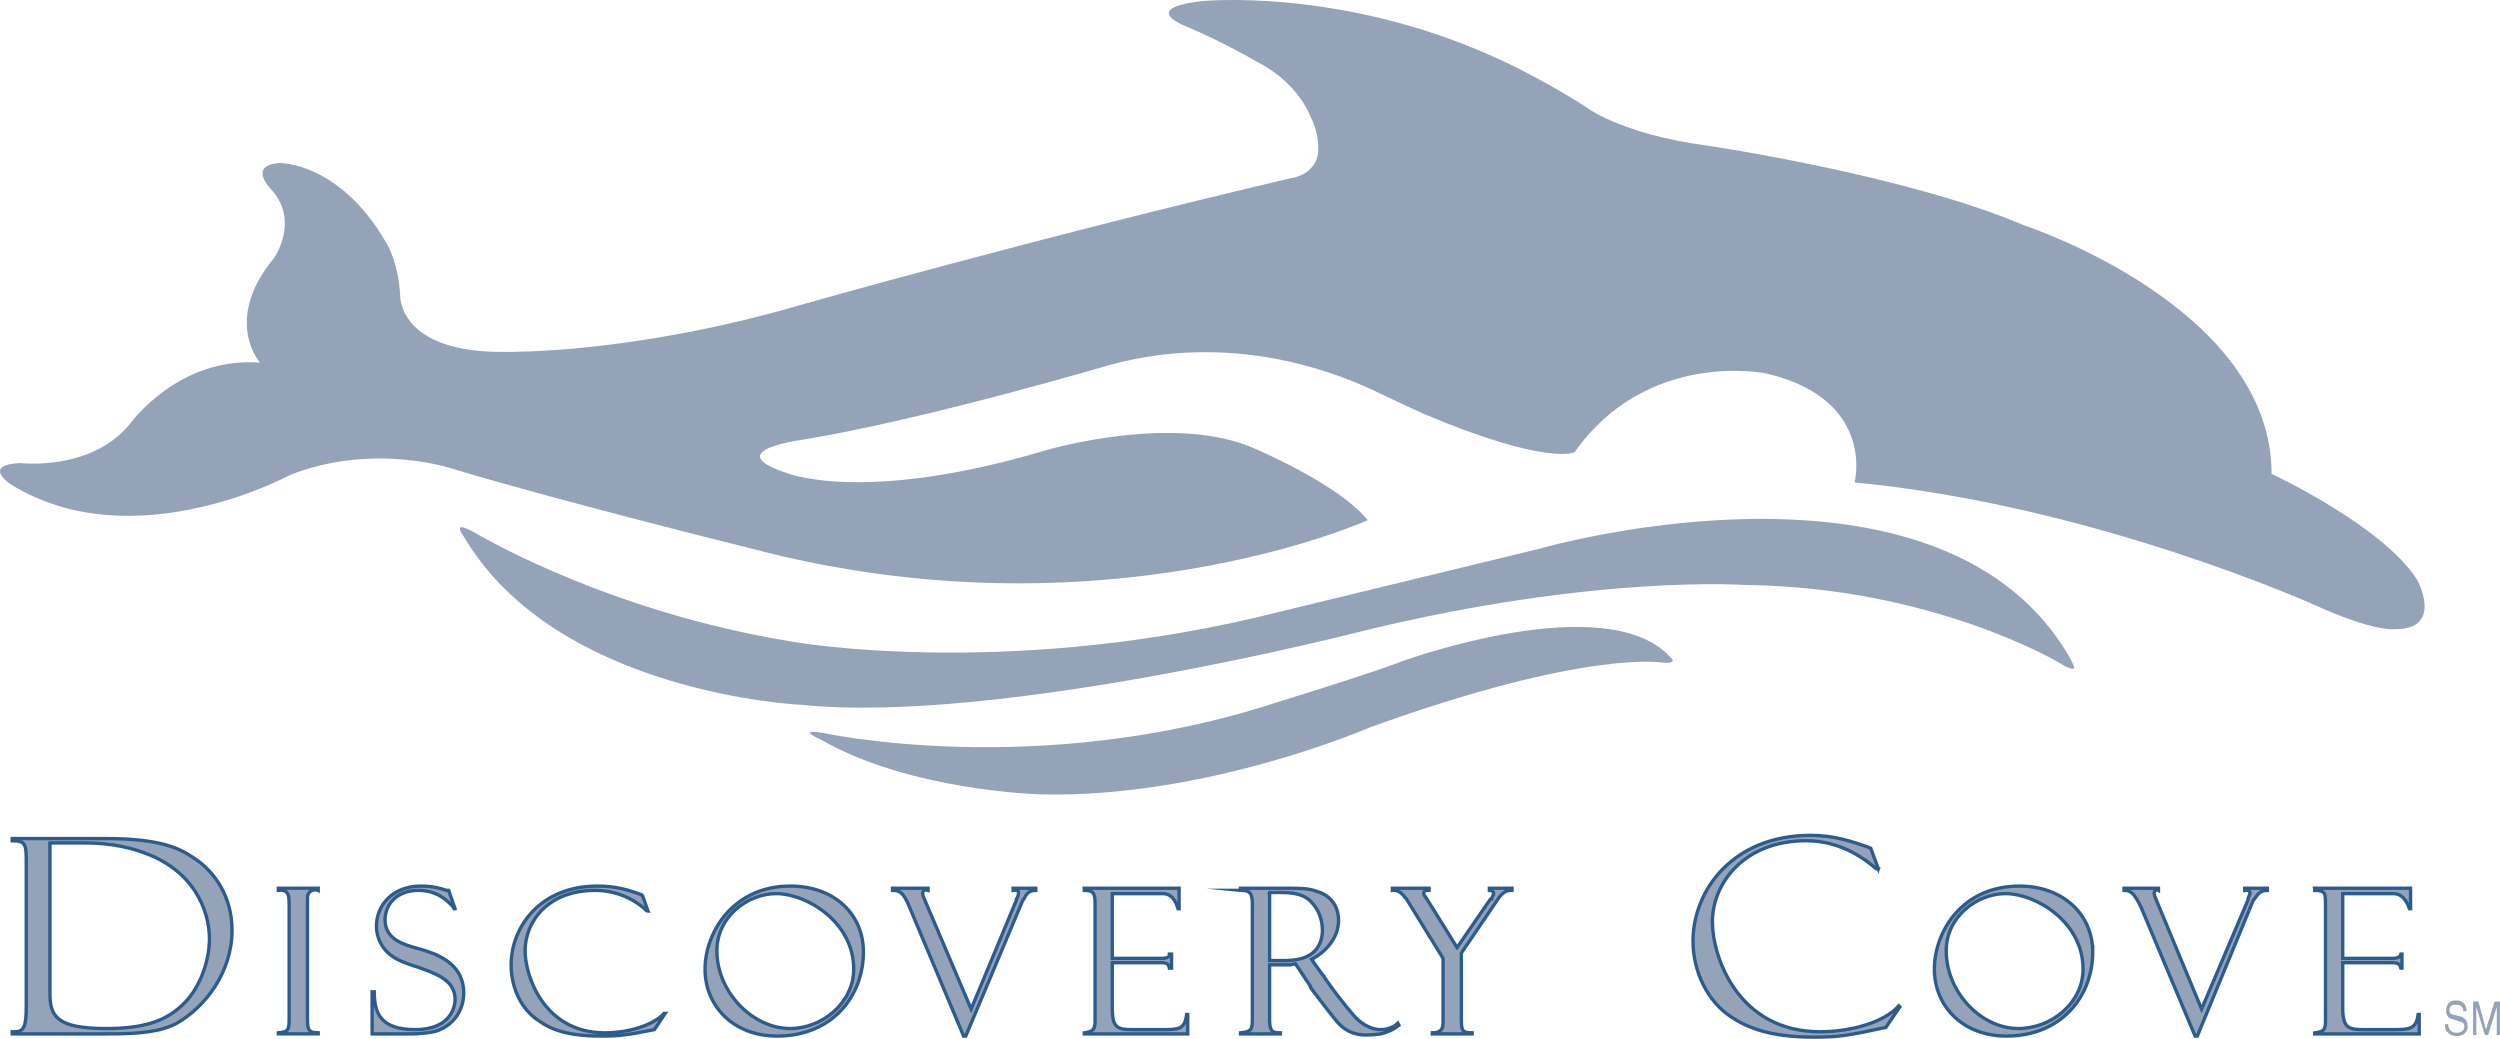 <?xml version="1.0" encoding="UTF-8"?>
<svg id="Layer_1" data-name="Layer 1" xmlns="http://www.w3.org/2000/svg" viewBox="0 0 2426.49 1008.28">
  <defs>
    <style>
      .cls-1, .cls-2 {
        stroke: #2c5b8d;
        stroke-miterlimit: 33.89;
        stroke-width: 3.27px;
      }

      .cls-1, .cls-2, .cls-3 {
        fill: #94a3b8;
      }

      .cls-1, .cls-3 {
        fill-rule: evenodd;
      }
    </style>
  </defs>
  <path class="cls-1" d="m78.83,818.12c10.45,0,33.46,0,57.52,8.37,51.23,16.77,66.92,56.56,66.92,84.86,0,23.02-10.47,50.26-27.2,64.93-16.73,15.71-38.69,22.01-73.2,22.01-47.05,0-54.38-11.53-54.38-33.54v-146.62h30.34Zm-66.94-2.1c13.59,0,13.59,4.18,13.59,21.98v138.26c0,19.91-2.09,25.15-11.5,25.15h-2.09v2.08h93.07c31.37,0,51.24-2.08,66.92-10.47,27.18-15.71,53.33-49.25,53.33-90.08,0-32.48-16.73-57.6-38.69-71.23-12.55-8.38-31.37-17.81-83.65-17.81H11.89s0,2.11,0,2.11Z"/>
  <path class="cls-3" d="m308.87,864.2c-2.09-1.06-10.45-1.06-10.45,7.31v115.22c0,11.53,0,15.71,10.45,15.71v1.04h-38.69v-1.04c10.45-1.04,10.45-3.14,10.45-15.71v-106.84c0-10.47,0-16.77-10.45-15.71v-2.1h38.69v2.11h0Z"/>
  <path class="cls-2" d="m308.87,864.2c-2.09-1.06-10.45-1.06-10.45,7.31v115.22c0,11.53,0,15.71,10.45,15.71v1.04h-38.69v-1.04c10.45-1.04,10.45-3.14,10.45-15.71v-106.84c0-10.47,0-16.77-10.45-15.71v-2.1h38.69v2.11h0Z"/>
  <path class="cls-3" d="m441.69,882.01h-1.04s-1.05-1.04-1.05-2.1c-5.23-5.24-14.64-15.71-33.46-15.71-21.96,0-32.41,14.67-32.41,28.27,0,18.87,16.73,24.08,32.41,28.3,14.64,4.18,43.93,12.57,43.93,42.94,0,17.81-10.47,30.38-23.01,35.62-5.23,3.14-21.96,4.18-26.15,4.18h-39.74v-40.83h2.09c0,20.95,6.28,36.65,39.74,36.65s38.69-20.95,38.69-29.34c0-18.85-18.82-25.14-36.6-31.41-16.73-5.24-21.96-8.38-27.18-12.57-8-6.79-12.59-16.77-12.55-27.26,0-19.88,15.69-38.73,42.88-38.73,11.5,0,18.83,2.08,25.11,4.18h2.09l6.26,17.81h0Z"/>
  <path class="cls-2" d="m441.69,882.01h-1.04l-1.05-2.1c-5.23-5.24-14.64-15.71-33.46-15.71-21.96,0-32.41,14.67-32.41,28.27,0,18.87,16.73,24.08,32.41,28.3,14.64,4.18,43.93,12.57,43.93,42.94,0,17.81-10.47,30.38-23.01,35.62-5.23,3.14-21.96,4.18-26.15,4.18h-39.74v-40.83h2.09c0,20.95,6.28,36.65,39.74,36.65s38.69-20.95,38.69-29.34c0-18.85-18.82-25.14-36.6-31.41-16.73-5.24-21.96-8.38-27.18-12.57-8-6.79-12.59-16.77-12.55-27.26,0-19.88,15.69-38.73,42.88-38.73,11.5,0,18.83,2.08,25.11,4.18h2.09l6.26,17.81h0Z"/>
  <path class="cls-1" d="m628.88,884.08h-1.05c-6.26-6.28-24.05-19.88-50.19-19.88-46,0-67.97,30.38-67.97,58.64,0,25.15,18.82,79.62,77.38,79.62,23.01,0,47.05-7.34,57.52-18.85h1.05l-10.45,15.71c-26.15,5.24-33.46,6.28-52.29,6.28-31.36,0-48.09-6.28-59.61-14.67-16.73-10.47-27.18-31.41-27.18-54.46,0-36.65,28.24-76.46,83.65-76.46,18.83,0,31.37,4.18,42.88,8.37l1.05,1.06,5.23,14.64h0Zm199.73,56.57c0,32.48-30.32,57.62-61.7,57.62-36.6,0-71.11-35.62-71.11-75.43,0-33.51,30.34-55.5,57.52-55.5,29.27-.01,75.29,27.22,75.29,73.31Zm9.42-16.74c0-35.62-27.2-63.89-71.11-63.89-55.42,0-82.62,45.02-82.62,80.63s27.2,64.95,70.06,64.95c53.33,0,83.67-38.77,83.67-81.7h0Z"/>
  <path class="cls-3" d="m935.28,1005.61l-52.29-124.63c-6.26-15.73-10.45-16.77-16.73-16.77v-2.1h34.51v2.1c-3.14-1.06-5.23,0-5.23,3.14,0,1.04,1.05,4.18,2.09,6.28l44.97,105.78,43.92-105.78v-1.04c1.04-1.06,2.09-4.2,2.09-6.28,0,0,0-3.16-5.23-2.1v-2.1h21.96v2.1c-7.31,0-9.42,4.18-11.5,8.38l-1.05,1.04-55.43,131.98h-2.06Z"/>
  <path class="cls-2" d="m935.28,1005.61l-52.29-124.63c-6.26-15.73-10.45-16.77-16.73-16.77v-2.1h34.51v2.1c-3.14-1.06-5.23,0-5.23,3.14,0,1.04,1.05,4.18,2.09,6.28l44.97,105.78,43.92-105.78v-1.04c1.04-1.06,2.09-4.2,2.09-6.28,0,0,0-3.16-5.23-2.1v-2.1h21.96v2.1c-7.31,0-9.42,4.18-11.5,8.38l-1.05,1.04-55.43,131.98h-2.06Z"/>
  <path class="cls-1" d="m1052.41,862.1h92.02v19.91h-1.05q-4.19-14.67-14.64-14.67h-49.16v62.85h44.97c6.28,0,10.47,0,10.47-4.18h2.09v13.61h-2.09c-1.05-5.24-4.18-5.24-9.42-5.24h-46.02v44.01c0,19.91,5.23,20.95,20.92,20.95h26.15c17.78,0,23.01,0,25.1-14.67h1.05v18.85h-100.39v-1.04c5.23-1.04,10.45-1.04,10.45-10.49v-114.17c0-10.47-1.05-13.61-10.45-13.61v-2.1Z"/>
  <path class="cls-3" d="m1232.27,866.3h12.54c13.61,0,21.96,3.14,27.21,8.37,8.37,8.38,11.5,18.87,11.5,28.3,0,13.61-7.31,21.98-14.64,25.14-5.24,3.14-15.68,4.2-20.92,4.2h-15.68v-66h-.01Zm-28.24-2.1c7.31,0,11.5,1.04,11.5,12.57v112.07c0,10.49-1.04,12.59-11.5,13.63v1.04h38.7v-1.04c-7.31,0-10.47-1.04-10.47-12.57v-53.42h19.87l5.24-1.04,14.64,21.98v1.04c1.04,1.06,14.64,19.91,25.11,32.48,10.44,12.57,21.93,13.63,29.26,13.63,8.38,0,16.74-1.06,19.88-3.14,4.18-1.06,7.31-3.14,11.5-6.3l-1.04-2.08c-1.06,1.04-3.14,3.14-6.28,4.18-3.14,1.06-5.24,2.1-10.47,2.1-11.5,0-20.92-8.38-24.06-11.53-11.5-12.57-29.26-36.65-31.36-40.83l-1.04-1.06-10.47-14.67c13.61-7.31,26.15-20.95,26.15-37.69,0-15.73-9.43-25.15-20.92-28.3-8.37-3.14-15.68-3.14-31.36-3.14h-42.88v2.09h-.03,0Z"/>
  <path class="cls-2" d="m1232.27,866.3h12.54c13.61,0,21.96,3.14,27.21,8.37,8.37,8.38,11.5,18.87,11.5,28.3,0,13.61-7.31,21.98-14.64,25.14-5.24,3.14-15.68,4.2-20.92,4.2h-15.68v-66h-.01Zm-28.24-2.1c7.31,0,11.5,1.04,11.5,12.57v112.07c0,10.49-1.04,12.59-11.5,13.63v1.04h38.7v-1.04c-7.31,0-10.47-1.04-10.47-12.57v-53.42h19.87l5.24-1.04,14.64,21.98v1.04c1.04,1.06,14.64,19.91,25.11,32.48,10.44,12.57,21.93,13.63,29.26,13.63,8.38,0,16.74-1.06,19.88-3.14,4.18-1.06,7.31-3.14,11.5-6.3l-1.04-2.08c-1.06,1.04-3.14,3.14-6.28,4.18-3.14,1.06-5.24,2.1-10.47,2.1-11.5,0-20.92-8.38-24.06-11.53-11.5-12.57-29.26-36.65-31.36-40.83l-1.04-1.06-10.47-14.67c13.61-7.31,26.15-20.95,26.15-37.69,0-15.73-9.43-25.15-20.92-28.3-8.37-3.14-15.68-3.14-31.36-3.14h-42.88v2.09h-.03,0Z"/>
  <path class="cls-3" d="m1467.54,862.1v2.1c-5.21,0-8.37,1.04-13.58,8.38l-35.56,52.36v64.95c0,10.47,1.04,12.57,10.47,12.57v1.04h-38.68v-1.04c3.11,0,10.44,0,10.44-9.43v-62.85l-35.54-57.6c-2.1-2.1-6.28-9.45-13.61-8.38v-2.1h35.56v2.1c-2.1,0-5.24,0-5.24,3.14,0,1.04,2.1,5.24,3.14,5.24l29.29,47.12,32.42-47.12h1.04c0-1.06,2.1-4.2,2.1-5.24,0-3.14-3.14-3.14-4.2-3.14v-2.1h21.94,0Z"/>
  <path class="cls-2" d="m1467.54,862.1v2.1c-5.21,0-8.37,1.04-13.58,8.38l-35.56,52.36v64.95c0,10.47,1.04,12.57,10.47,12.57v1.04h-38.68v-1.04c3.11,0,10.44,0,10.44-9.43v-62.85l-35.54-57.6c-2.1-2.1-6.28-9.45-13.61-8.38v-2.1h35.56v2.1c-2.1,0-5.24,0-5.24,3.14,0,1.04,3.14,5.24,3.14,5.24l29.29,47.12,32.42-47.12h1.04c0-1.06,2.1-4.2,2.1-5.24,0-3.14-4.2-3.14-4.2-3.14v-2.1h21.94,0Z"/>
  <path class="cls-1" d="m1823.09,843.25h-2.08c-8.38-7.34-32.42-27.24-67.99-27.24-60.65,0-90.97,41.89-90.97,78.56,0,34.55,25.08,106.85,104.56,106.85,30.32,0,62.75-9.46,76.35-25.15l1.04,1.06-13.61,19.88c-34.5,7.34-43.93,9.43-70.06,9.43-42.86,0-64.82-9.43-80.5-19.88-21.96-14.67-36.6-42.96-36.6-73.33,0-49.22,38.68-102.64,113.97-102.64,24.06,0,40.79,6.28,56.48,11.53,0,0,1.04,1.04,2.08,1.04l7.33,19.9h0Zm198.71,97.4c0,32.48-30.32,57.62-62.75,57.62-36.6,0-70.06-35.62-70.06-75.43,0-33.51,30.32-55.5,57.51-55.5,29.27-.01,75.3,27.22,75.3,73.31h0Zm9.39-16.74c0-35.62-28.22-63.89-71.1-63.89-56.47,0-82.6,45.02-82.6,80.63s27.18,64.95,70.06,64.95c53.32,0,83.64-38.77,83.64-81.7h0Z"/>
  <path class="cls-3" d="m2130.56,1005.61l-52.28-124.63c-7.31-15.73-11.5-16.77-16.74-16.77v-2.1h33.46v2.1c-2.08-1.06-4.18,0-4.18,3.14,0,1.04,1.06,4.18,2.1,6.28l43.93,105.78,44.97-105.78v-1.04c0-1.06,2.08-4.2,2.08-6.28,0,0-1.04-3.16-5.21-2.1v-2.1h21.96v2.1c-7.31,0-9.43,4.18-12.54,8.38l-1.06,1.04-54.36,131.98h-2.11Z"/>
  <path class="cls-2" d="m2130.56,1005.61l-52.28-124.63c-7.31-15.73-11.5-16.77-16.74-16.77v-2.1h33.46v2.1c-2.08-1.06-4.18,0-4.18,3.14,0,1.04,1.06,4.18,2.1,6.28l43.93,105.78,44.97-105.78v-1.04c0-1.06,2.08-4.2,2.08-6.28,0,0-1.04-3.16-5.21-2.1v-2.1h21.96v2.1c-7.31,0-9.43,4.18-12.54,8.38l-1.06,1.04-54.36,131.98h-2.11Z"/>
  <path class="cls-1" d="m2246.62,862.1h93.07v19.91h-1.04q-5.21-14.67-15.68-14.67h-49.14v62.85h46c5.21,0,9.43,0,10.47-4.18h1.04v13.61h-1.04c-1.04-5.24-5.24-5.24-9.43-5.24h-47.04v44.01c0,19.91,6.25,20.95,20.89,20.95h26.15c17.78,0,24.06,0,26.15-14.67h1.06v18.85h-101.45v-1.04c6.28-1.04,10.47-1.04,10.47-10.49v-114.17c0-10.47,0-13.61-10.47-13.61v-2.1h-.01,0Z"/>
  <path class="cls-3" d="m461.55,517.49c43.93,25.14,158.94,81.71,310.59,105.81,0,0,197.65,34.55,447.57-24.08l276.07-67.04s353.45-101.59,494.63,78.54c0,0,15.68,19.91,21.96,34.58,0,0,6.28,10.47-15.68-3.14,0,0-122.36-72.28-302.23-74.37,0,0-144.29-10.48-369.13,43.99,0,0-355.55,92.15-547.97,72.27,0,0-237.39-10.49-327.3-163.41.01-.01-13.59-17.81,11.5-3.15h0Z"/>
  <path class="cls-3" d="m796.19,717.56s-24.05-10.47,2.1-6.28c0,0,209.14,46.08,440.26-29.34,0,0,88.89-27.24,124.43-40.83,0,0,196.6-71.24,258.31-3.16,0,0,8.37,6.3-7.31,5.24,0,0-73.21-13.61-284.45,62.85,0,0-158.94,69.13-319.99,64.95,0-.01-126.53-3.15-213.34-53.44h0Z"/>
  <path class="cls-3" d="m1380.76,401.23c121.32,51.33,147.45,37.72,147.45,37.72,71.1-100.55,186.14-76.47,186.14-76.47,106.68,25.14,85.74,105.78,85.74,105.78,232.13,22,447.59,119.43,447.59,119.43,55.39,25.14,75.29,23.02,75.29,23.02,50.18,1.06,23-48.17,23-48.17-33.46-52.37-141.18-102.64-141.18-102.64,0-162.36-239.49-240.91-239.49-240.91-115.03-49.22-307.42-77.51-307.42-77.51-86.81-11.53-120.27-38.75-120.27-38.75-46-29.34-86.78-47.13-86.78-47.13C1300.24-12.51,1166.4,1.11,1166.4,1.11c-62.75,7.33-13.59,25.14-13.59,25.14,34.51,14.66,66.94,33.51,66.94,33.51,30.32,15.72,44.97,36.67,52.29,53.42,7.31,14.66,7.31,26.19,7.31,26.19,3.11,30.38-26.15,33.51-26.15,33.51-245.76,57.61-477.91,123.6-477.91,123.6-162.1,47.13-282.35,45.04-282.35,45.04-107.71,2.1-104.58-55.51-104.58-55.51-2.09-34.56-14.63-52.37-14.63-52.37-44.97-76.47-102.49-75.41-102.49-75.41-30.32,2.09-9.42,24.08-9.42,24.08,30.32,31.43,4.18,68.08,4.18,68.08-50.19,60.76-13.59,101.61-13.59,101.61-79.48-6.28-126.53,59.7-126.53,59.7-37.64,46.09-106.66,37.72-106.66,37.72-37.65,2.09-8.38,20.95-8.38,20.95,119.21,73.32,270.85-9.43,270.85-9.43,82.62-32.46,160-5.24,160-5.24,104.58,31.43,286.54,76.47,286.54,76.47,339.86,90.08,599.22-27.24,599.22-27.24-27.21-34.56-108.76-69.14-108.76-69.14-78.43-35.62-202.87,1.05-202.87,1.05-178.83,53.42-253.07,22-253.07,22-65.87-22,18.83-32.46,18.83-32.46,119.22-19.91,295.94-72.27,295.94-72.27,116.08-31.43,213.34,5.24,254.12,24.08-.01,0,41.81,19.9,49.13,23.03h0Zm1013.31,580.28c0-3.14-1.04-10.49-10.47-10.49-7.31,0-9.4,5.24-9.4,10.49s4.18,7.31,5.21,7.31l6.28,2.1c4.18,1.04,6.25,2.1,6.25,5.24,0,5.24-5.21,6.28-7.31,6.28-4.18,0-8.37-2.1-8.37-8.38h-3.14c0,3.14,0,6.28,3.14,8.38,1.04,1.04,3.14,3.14,8.37,3.14,4.2,0,10.47-2.1,10.47-9.43,0-5.24-3.14-8.38-6.25-9.43l-8.38-2.1c-1.04,0-3.14-1.04-3.14-4.18,0-5.24,4.2-5.24,6.28-5.24,3.14,0,7.31,1.04,7.31,6.28h3.15v.03h0Zm29.29,23.05v-27.24l-8.37,27.24h-3.14l-8.37-27.24v27.24h-3.14v-32.48h5.21l7.31,27.24,8.37-27.24h5.24v32.48h-3.13,0Z"/>
</svg>